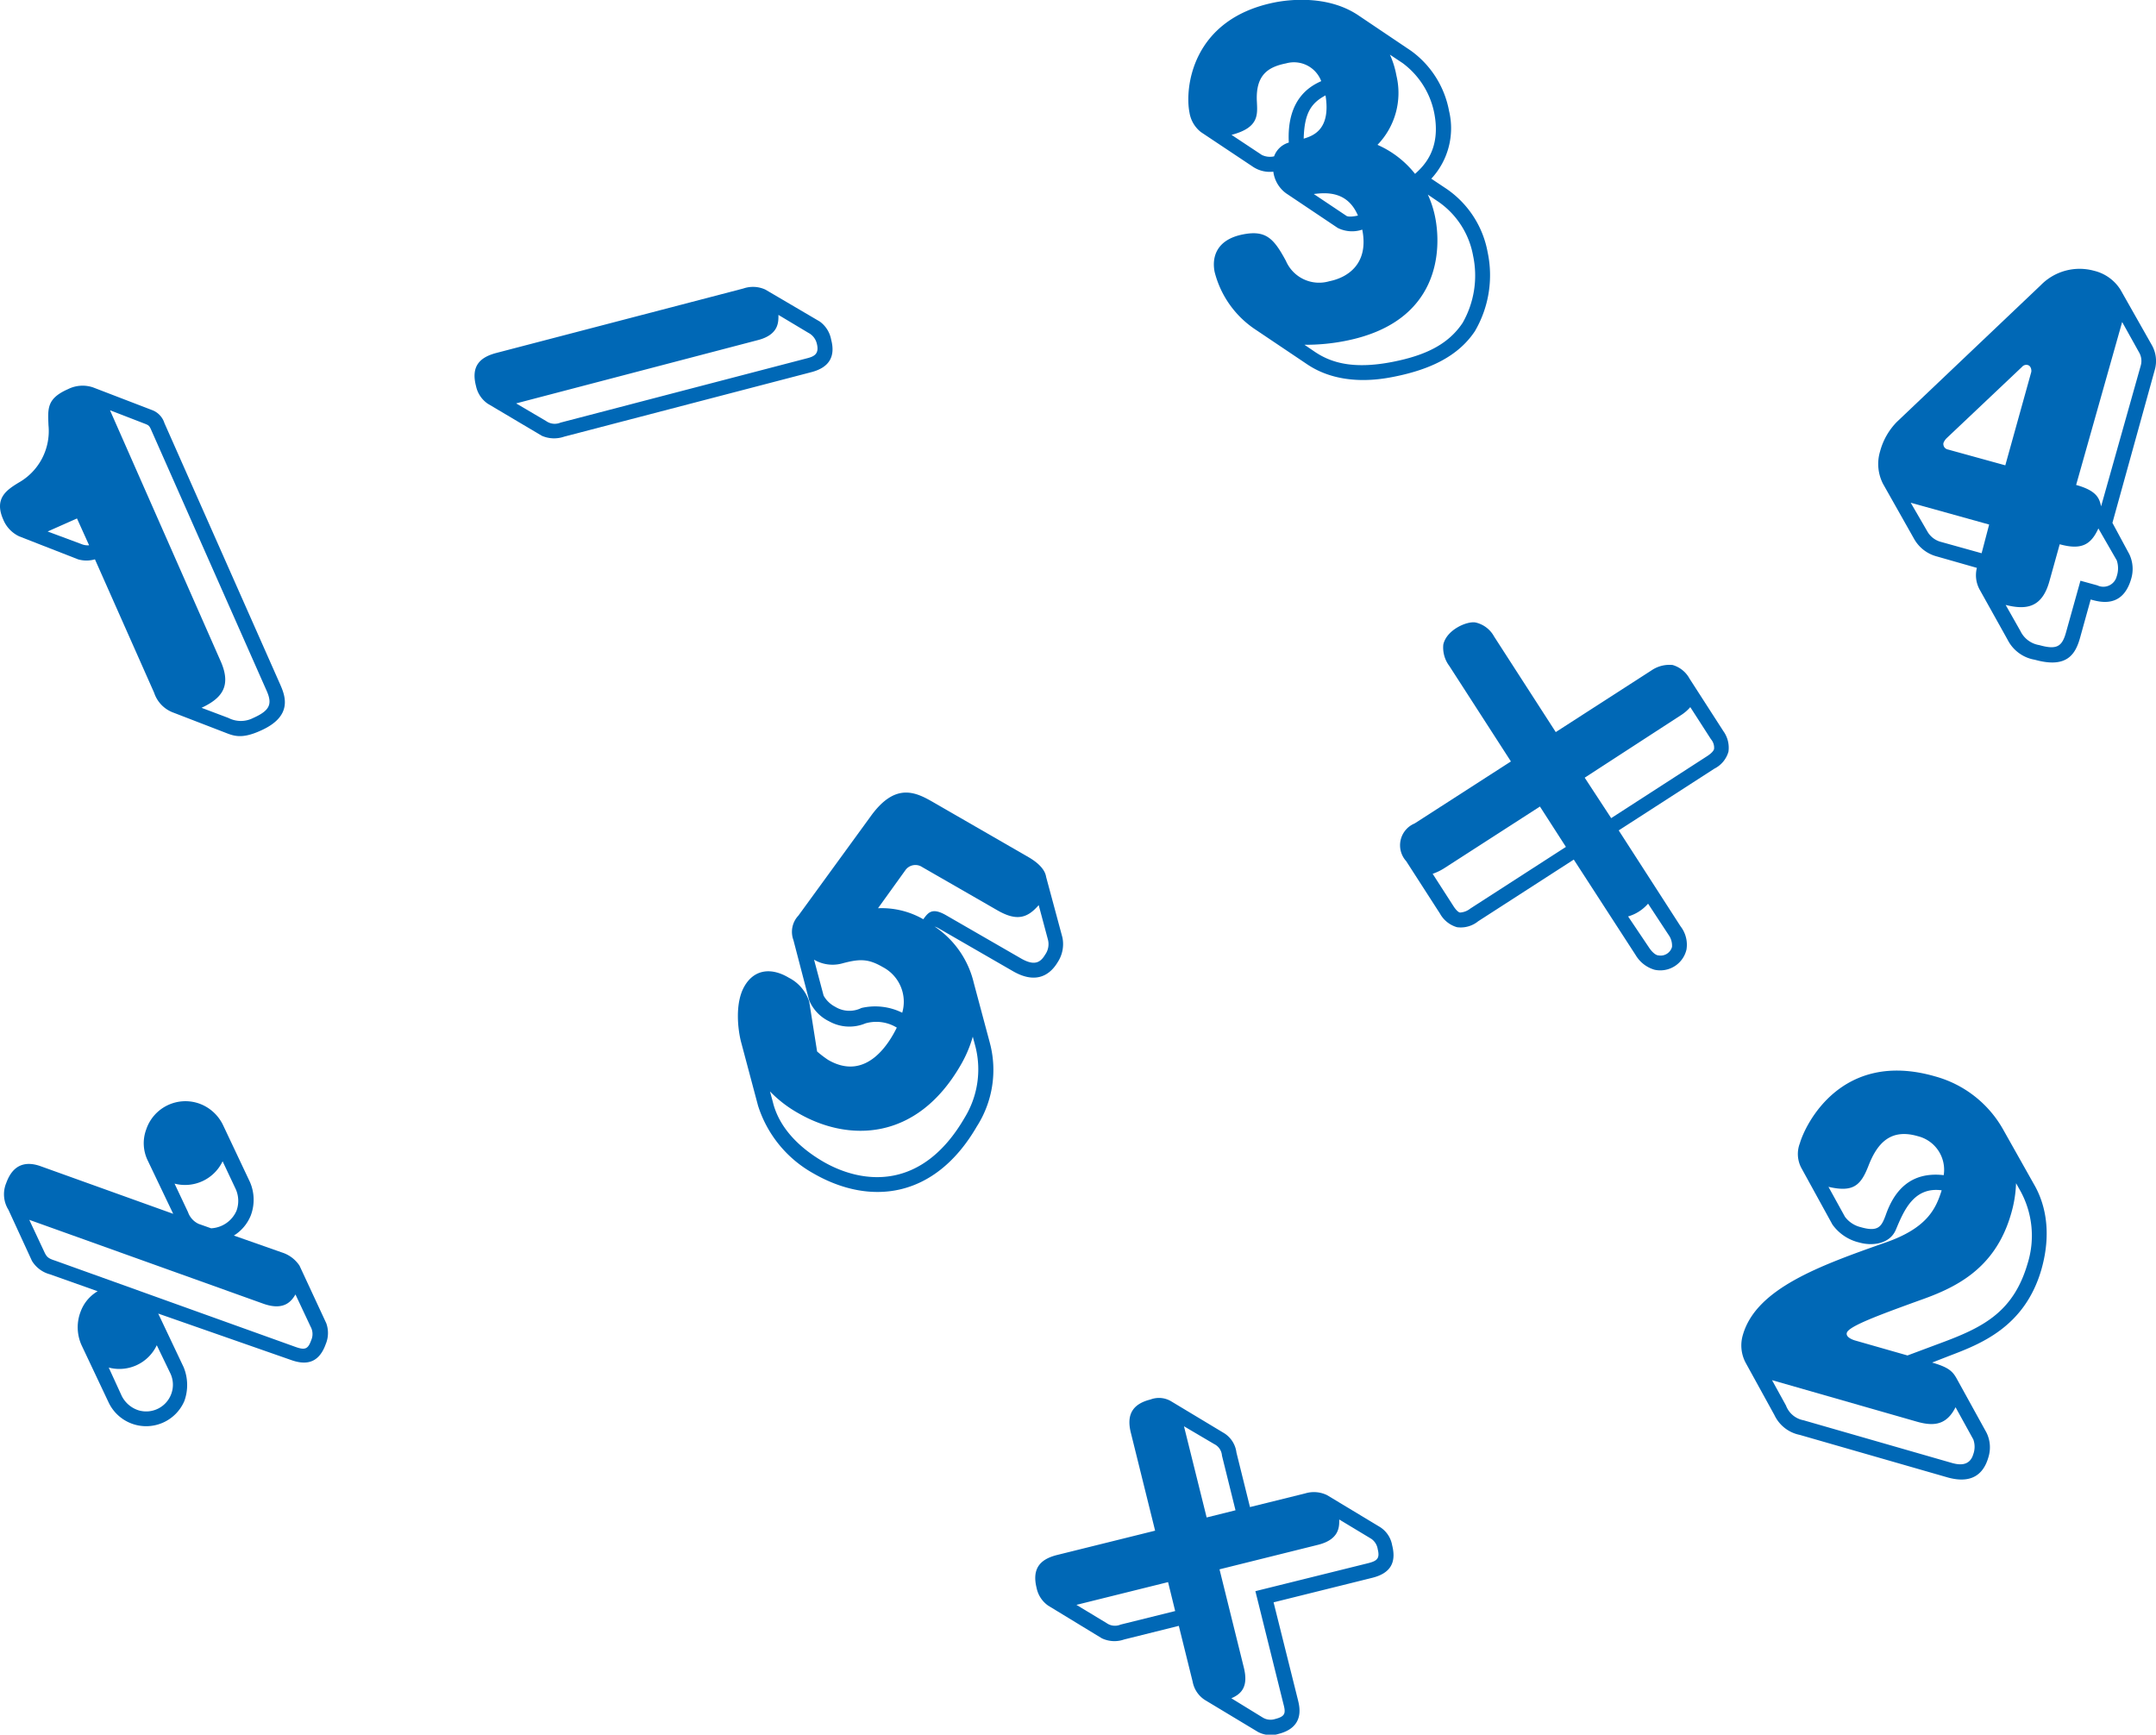 <svg xmlns="http://www.w3.org/2000/svg" viewBox="0 0 254.81 205.03"><path d="M2.28,63.4a3.77,3.77,0,0,1-1.9-2c-1.11-2.51.44-3.5,1.8-4.34a7,7,0,0,0,3.55-6.8c-.08-2-.2-3.16,2.32-4.27A3.85,3.85,0,0,1,11,45.79l7,2.69A2.41,2.41,0,0,1,19.43,50L33.11,80.89c.6,1.36,1.55,3.77-2.33,5.48-2.21,1-3.15.62-4.17.22l-6.09-2.35a3.75,3.75,0,0,1-2.3-2.35l-7-15.78a3.54,3.54,0,0,1-2,0ZM9.1,61.28,5.63,62.82l4,1.49a1.92,1.92,0,0,0,.9.14Zm17,16.92c1.31,3,0,4.39-2.28,5.46L27,84.86a3.2,3.2,0,0,0,2.93,0c2-.89,2.27-1.67,1.58-3.22L17.88,50.84c-.24-.55-.31-.58-.82-.78L13,48.49Z" style="fill:#0068b6"/><path d="M212.94,138.13a3.51,3.51,0,0,1-.22-3c.62-2.16,4.88-11.12,16-7.9a13.23,13.23,0,0,1,8,6.23L240.4,140c1,1.72,2.29,5.13.84,10.14-2,6.76-7.22,8.73-10.89,10.13l-2,.78c1.9.55,2.4,1,2.89,1.87l3.53,6.4a3.93,3.93,0,0,1,.23,2.93c-.79,2.74-2.85,2.95-4.91,2.35l-17.38-5a4.23,4.23,0,0,1-3-2.35l-3.41-6.2a4.35,4.35,0,0,1-.31-3.29c1.58-5.44,9-8.14,16.89-10.91,4.91-1.72,5.92-4,6.6-6.16-3.31-.44-4.48,2.43-5.42,4.67-.72,1.69-2.79,1.94-4.32,1.5a5.42,5.42,0,0,1-3.17-2.12Zm-3.51,25,1.65,3a2.75,2.75,0,0,0,2.07,1.74l17.38,5c.68.2,2.21.64,2.69-1a2.57,2.57,0,0,0,0-1.73l-2.1-3.81c-1.06,2.1-2.55,2.3-4.66,1.68Zm8.62-19.31a3.29,3.29,0,0,0,1.88,1.23c2.11.61,2.45-.15,2.92-1.38,1-2.92,2.94-5.22,6.87-4.77a4.09,4.09,0,0,0-3.07-4.61c-3.11-.9-4.72.7-5.79,3.42-.93,2.42-1.81,3.25-4.76,2.57Zm7.39,16.39,4.31-1.61c4.74-1.78,8.25-3.62,9.89-9.27a11,11,0,0,0-.81-8.48l-.56-1a14.45,14.45,0,0,1-.6,3.66c-1.91,6.6-6.72,8.76-10.92,10.23-4.48,1.63-8.25,3-8.48,3.79-.15.52.68.82.94.9Z" style="fill:#0068b6"/><path d="M152,22.85a3.75,3.75,0,0,1-1.51-2.56,3.6,3.6,0,0,1-2.35-.54l-6.21-4.14a3.66,3.66,0,0,1-1.35-2.31c-.56-2.81.21-11,10-13,1.72-.35,6.32-.92,9.94,1.5L166.76,6a11.32,11.32,0,0,1,4.5,7.12,8.76,8.76,0,0,1-2.1,8l1.74,1.16a11.59,11.59,0,0,1,4.92,7.54,13.1,13.1,0,0,1-1.51,9.33c-2,3-5.37,4.54-9.52,5.37-1.41.28-6.26,1.24-10.27-1.44L148.45,39a11.57,11.57,0,0,1-4.9-6.87c-.36-1.84.31-3.82,3.33-4.42,2.75-.55,3.68.5,5.1,3.13a4.27,4.27,0,0,0,5.13,2.4c2.16-.43,4.7-2.05,3.89-6.1a3.78,3.78,0,0,1-2.9-.2Zm-2.86-4.53a2.22,2.22,0,0,0,1.44.16,2.62,2.62,0,0,1,1.74-1.63c-.28-5.38,2.8-6.78,3.83-7.26A3.44,3.44,0,0,0,152,7.49c-2.1.42-3.65,1.34-3.45,4.61.07,1.5.21,3-3,3.84Zm6.31,23.3c1.88,1.25,4.51,2.07,9.2,1.14,3.72-.74,6.49-2,8.22-4.61a11.29,11.29,0,0,0,1.23-7.92,9.88,9.88,0,0,0-4.2-6.45L168.75,23a11.8,11.8,0,0,1,.87,2.69c.74,3.72.66,12.36-10.55,14.59a23.93,23.93,0,0,1-4.9.47Zm3.63-16.14c.27.23,1.08.07,1.41,0-1.27-3-3.9-2.7-5.22-2.55Zm-2.43-14.2c-1.67.89-2.5,2.07-2.57,5.11C155.09,16.07,157.32,15.41,156.66,11.28Zm7.62-4.82a10.59,10.59,0,0,1,.77,2.48,8.82,8.82,0,0,1-2.24,8.18,11.6,11.6,0,0,1,4.44,3.43c.95-.86,3.13-2.86,2.26-7.23a9.69,9.69,0,0,0-3.74-5.87Z" style="fill:#0068b6"/><path d="M228.91,65.77a4.34,4.34,0,0,1-2.68-2.06l-3.67-6.5a5.14,5.14,0,0,1-.36-3.86,7.87,7.87,0,0,1,2-3.5l17-16.15A6.41,6.41,0,0,1,247.47,32a5.09,5.09,0,0,1,3.14,2.24l3.68,6.5a3.81,3.81,0,0,1,.37,3l-5,18.06,2,3.71a4.07,4.07,0,0,1,.23,2.86c-1,3.55-3.69,2.8-4.8,2.49l-1.22,4.4c-.54,2-1.51,3.8-5.38,2.72a4.42,4.42,0,0,1-3.22-2.37l-3.24-5.81a3.54,3.54,0,0,1-.39-2.68ZM235.09,62l-9.27-2.58,2,3.45a2.61,2.61,0,0,0,1.61,1.19l4.77,1.33ZM237,55l3.06-11c.06-.21,0-.73-.39-.85a.66.66,0,0,0-.69.21l-8.9,8.42a1.6,1.6,0,0,0-.39.58.66.66,0,0,0,.53.77Zm5.21,13.71c-.87,3.12-2.72,3.41-5.17,2.79l1.76,3.11a3,3,0,0,0,2.22,1.64c2.07.58,2.69.18,3.16-1.52l1.7-6.09,2,.55a1.63,1.63,0,0,0,2.29-1.08,2.94,2.94,0,0,0,0-1.88L248,62.46c-.88,1.93-2,2.58-4.57,1.87Zm3.16-11.39c2.49.69,2.75,1.62,2.95,2.53L253,43.24a2,2,0,0,0-.19-1.59l-2-3.59Z" style="fill:#0068b6"/><path d="M93.77,111.11a2.8,2.8,0,0,1,.59-2.89l8.56-11.76c3-4.15,5.46-2.75,7.55-1.54l11.1,6.4c1.71,1,2,1.89,2.07,2.34l1.92,7.13a3.89,3.89,0,0,1-.52,2.88c-1.18,2-3,2.45-5.29,1.14l-8.86-5.11c-.19-.11-.36-.15-.45-.2a11.08,11.08,0,0,1,4.65,6.68l1.89,7.06a12.4,12.4,0,0,1-1.53,9.9c-5,8.62-12.7,9.37-19.32,5.55a14,14,0,0,1-6.54-8l-2-7.51c-.36-1.35-.79-4.57.4-6.62s3.23-2.2,5.23-1a4.8,4.8,0,0,1,2.42,2.85l.93,5.87a12.44,12.44,0,0,0,1.31,1c4.62,2.67,7.33-2.24,8.11-3.82a4.65,4.65,0,0,0-3.71-.5,4.91,4.91,0,0,1-4.3-.25,4.83,4.83,0,0,1-2.36-2.51Zm3.57,6.57A3.33,3.33,0,0,0,98.71,119a3.21,3.21,0,0,0,3.1.14,7.2,7.2,0,0,1,4.82.56,4.62,4.62,0,0,0-2.29-5.39c-1.72-1-2.73-1-4.83-.43a4.32,4.32,0,0,1-3.3-.45Zm-6,12.57c.75,3.1,3.2,5.46,6,7.08C102,140,109,140.74,114,132.12a10.93,10.93,0,0,0,1.29-8.39l-.32-1.2a14.56,14.56,0,0,1-1.46,3.41c-5.22,9-13.27,9-19.08,5.68A14.58,14.58,0,0,1,91,129ZM109,102.49a1.45,1.45,0,0,0-2,.37l-3.23,4.49a9.89,9.89,0,0,1,5.35,1.3c.56-.75,1-1.44,2.68-.48l8.86,5.11c1.48.85,2.25.6,2.86-.44a2.14,2.14,0,0,0,.31-1.86l-1.07-4c-1.35,1.57-2.63,1.92-4.91.6Z" style="fill:#0068b6"/><path d="M153.4,200.93c.21.85.79,3.2-2.25,4a3.22,3.22,0,0,1-2.49-.23l-6.26-3.77a3.27,3.27,0,0,1-1.44-2.14l-1.64-6.62-6.46,1.61a3.47,3.47,0,0,1-2.64-.14l-6.34-3.86a3.37,3.37,0,0,1-1.37-2.1c-.62-2.51.68-3.45,2.44-3.89l11.57-2.87-2.87-11.58c-.5-2,.07-3.36,2.31-3.92a2.81,2.81,0,0,1,2.49.23l6.2,3.73a3.15,3.15,0,0,1,1.48,2.3l1.6,6.45,6.51-1.61a3.54,3.54,0,0,1,2.6.2l6.19,3.73a3.19,3.19,0,0,1,1.5,2.18c.51,2-.13,3.32-2.38,3.87l-11.63,2.89ZM138.05,187l-10.83,2.69,3.59,2.17a1.7,1.7,0,0,0,1.63.16l6.45-1.6Zm6.08-1.51L147,197.08c.56,2.24-.24,3.12-1.47,3.65l3.68,2.26a1.76,1.76,0,0,0,1.46.2c1.28-.32,1.3-.72,1-1.84l-3.3-13.28,13.34-3.31c1-.26,1.4-.52,1.12-1.64a1.83,1.83,0,0,0-.75-1.23l-3.8-2.29c0,.79.08,2.36-2.54,3Zm-1.52-6.13,3.41-.85-1.6-6.46a1.64,1.64,0,0,0-.91-1.36l-3.58-2.11Z" style="fill:#0068b6"/><path d="M9.64,159a5.15,5.15,0,0,1-.1-4,4.66,4.66,0,0,1,2-2.38l-5.64-2a3.57,3.57,0,0,1-2.12-1.58L1,143a3.47,3.47,0,0,1-.26-3.18c.37-1,1.29-2.93,4-2l15.73,5.65-3-6.28a4.67,4.67,0,0,1-.19-3.69,4.89,4.89,0,0,1,6.3-3.05,5,5,0,0,1,2.77,2.51l3.19,6.75a5.25,5.25,0,0,1,.1,3.95,5,5,0,0,1-2,2.38l5.69,2a3.9,3.9,0,0,1,2.07,1.56l3.16,6.8a3.4,3.4,0,0,1-.07,2.49c-.89,2.48-2.61,2.39-4.11,1.85L18.7,155.26l3,6.33a5.55,5.55,0,0,1,.09,4,4.91,4.91,0,0,1-8.95.18ZM3.46,144.18,5.25,148c.27.56.44.74,1.26,1l28.41,10.2c1.14.41,1.49.25,1.86-.79a1.8,1.8,0,0,0-.07-1.6L34.92,153c-.41.67-1.24,2-3.78,1.1Zm21.49,1a3.46,3.46,0,0,0,3-2.07,3.41,3.41,0,0,0-.08-2.54l-1.56-3.31a4.92,4.92,0,0,1-5.68,2.64l1.59,3.37a2.4,2.4,0,0,0,1.26,1.39ZM18.53,159a4.89,4.89,0,0,1-5.68,2.64L14.39,165a3.37,3.37,0,0,0,2,1.7,3.16,3.16,0,0,0,3.85-1.94,3.13,3.13,0,0,0-.11-2.44Z" style="fill:#0068b6"/><path d="M198.62,109.49a3.55,3.55,0,0,1,.7,2.74,3.18,3.18,0,0,1-3.78,2.39,3.84,3.84,0,0,1-2.22-1.72L186,101.6l-11.3,7.29a3.26,3.26,0,0,1-2.51.7,3.36,3.36,0,0,1-2-1.6l-4-6.21a2.79,2.79,0,0,1,1-4.45L178.57,90l-7.29-11.3a3.61,3.61,0,0,1-.7-2.52c.39-1.77,2.86-2.81,3.83-2.6a3.33,3.33,0,0,1,2.17,1.65l7.29,11.3,11.31-7.29a3.76,3.76,0,0,1,2.5-.64,3.34,3.34,0,0,1,2,1.61l4,6.21a3.36,3.36,0,0,1,.6,2.43,3.24,3.24,0,0,1-1.66,2l-11.31,7.3ZM182,95.33l-11.31,7.29a6.39,6.39,0,0,1-1.37.66l2.44,3.79c.08.13.46.72.79.79a2.14,2.14,0,0,0,1.22-.47l11.3-7.29Zm5.29-3.41,3.13,4.78,11.3-7.3c.33-.21.79-.56.86-.88a1.53,1.53,0,0,0-.37-1.15l-2.44-3.79a5.06,5.06,0,0,1-1.18,1Zm7.55,20c.55.85,1,1,1.14,1a1.4,1.4,0,0,0,1.63-1,2.19,2.19,0,0,0-.42-1.44l-2.41-3.67a4.94,4.94,0,0,1-2.36,1.51Z" style="fill:#0068b6"/><path d="M96.88,38a3.39,3.39,0,0,1,1.35,2.14c.53,2-.22,3.3-2.35,3.85l-29.2,7.62a3.63,3.63,0,0,1-2.64-.1l-6.39-3.79a3.37,3.37,0,0,1-1.39-2.08c-.61-2.34.42-3.4,2.39-3.92l29.2-7.62a3.51,3.51,0,0,1,2.59.12ZM61,47.68l3.55,2.09a1.75,1.75,0,0,0,1.7.18l29.2-7.62c.8-.21,1.39-.53,1.09-1.7a1.94,1.94,0,0,0-1-1.29L92,37.22c0,.79.1,2.36-2.51,3Z" style="fill:#0068b6"/></svg>